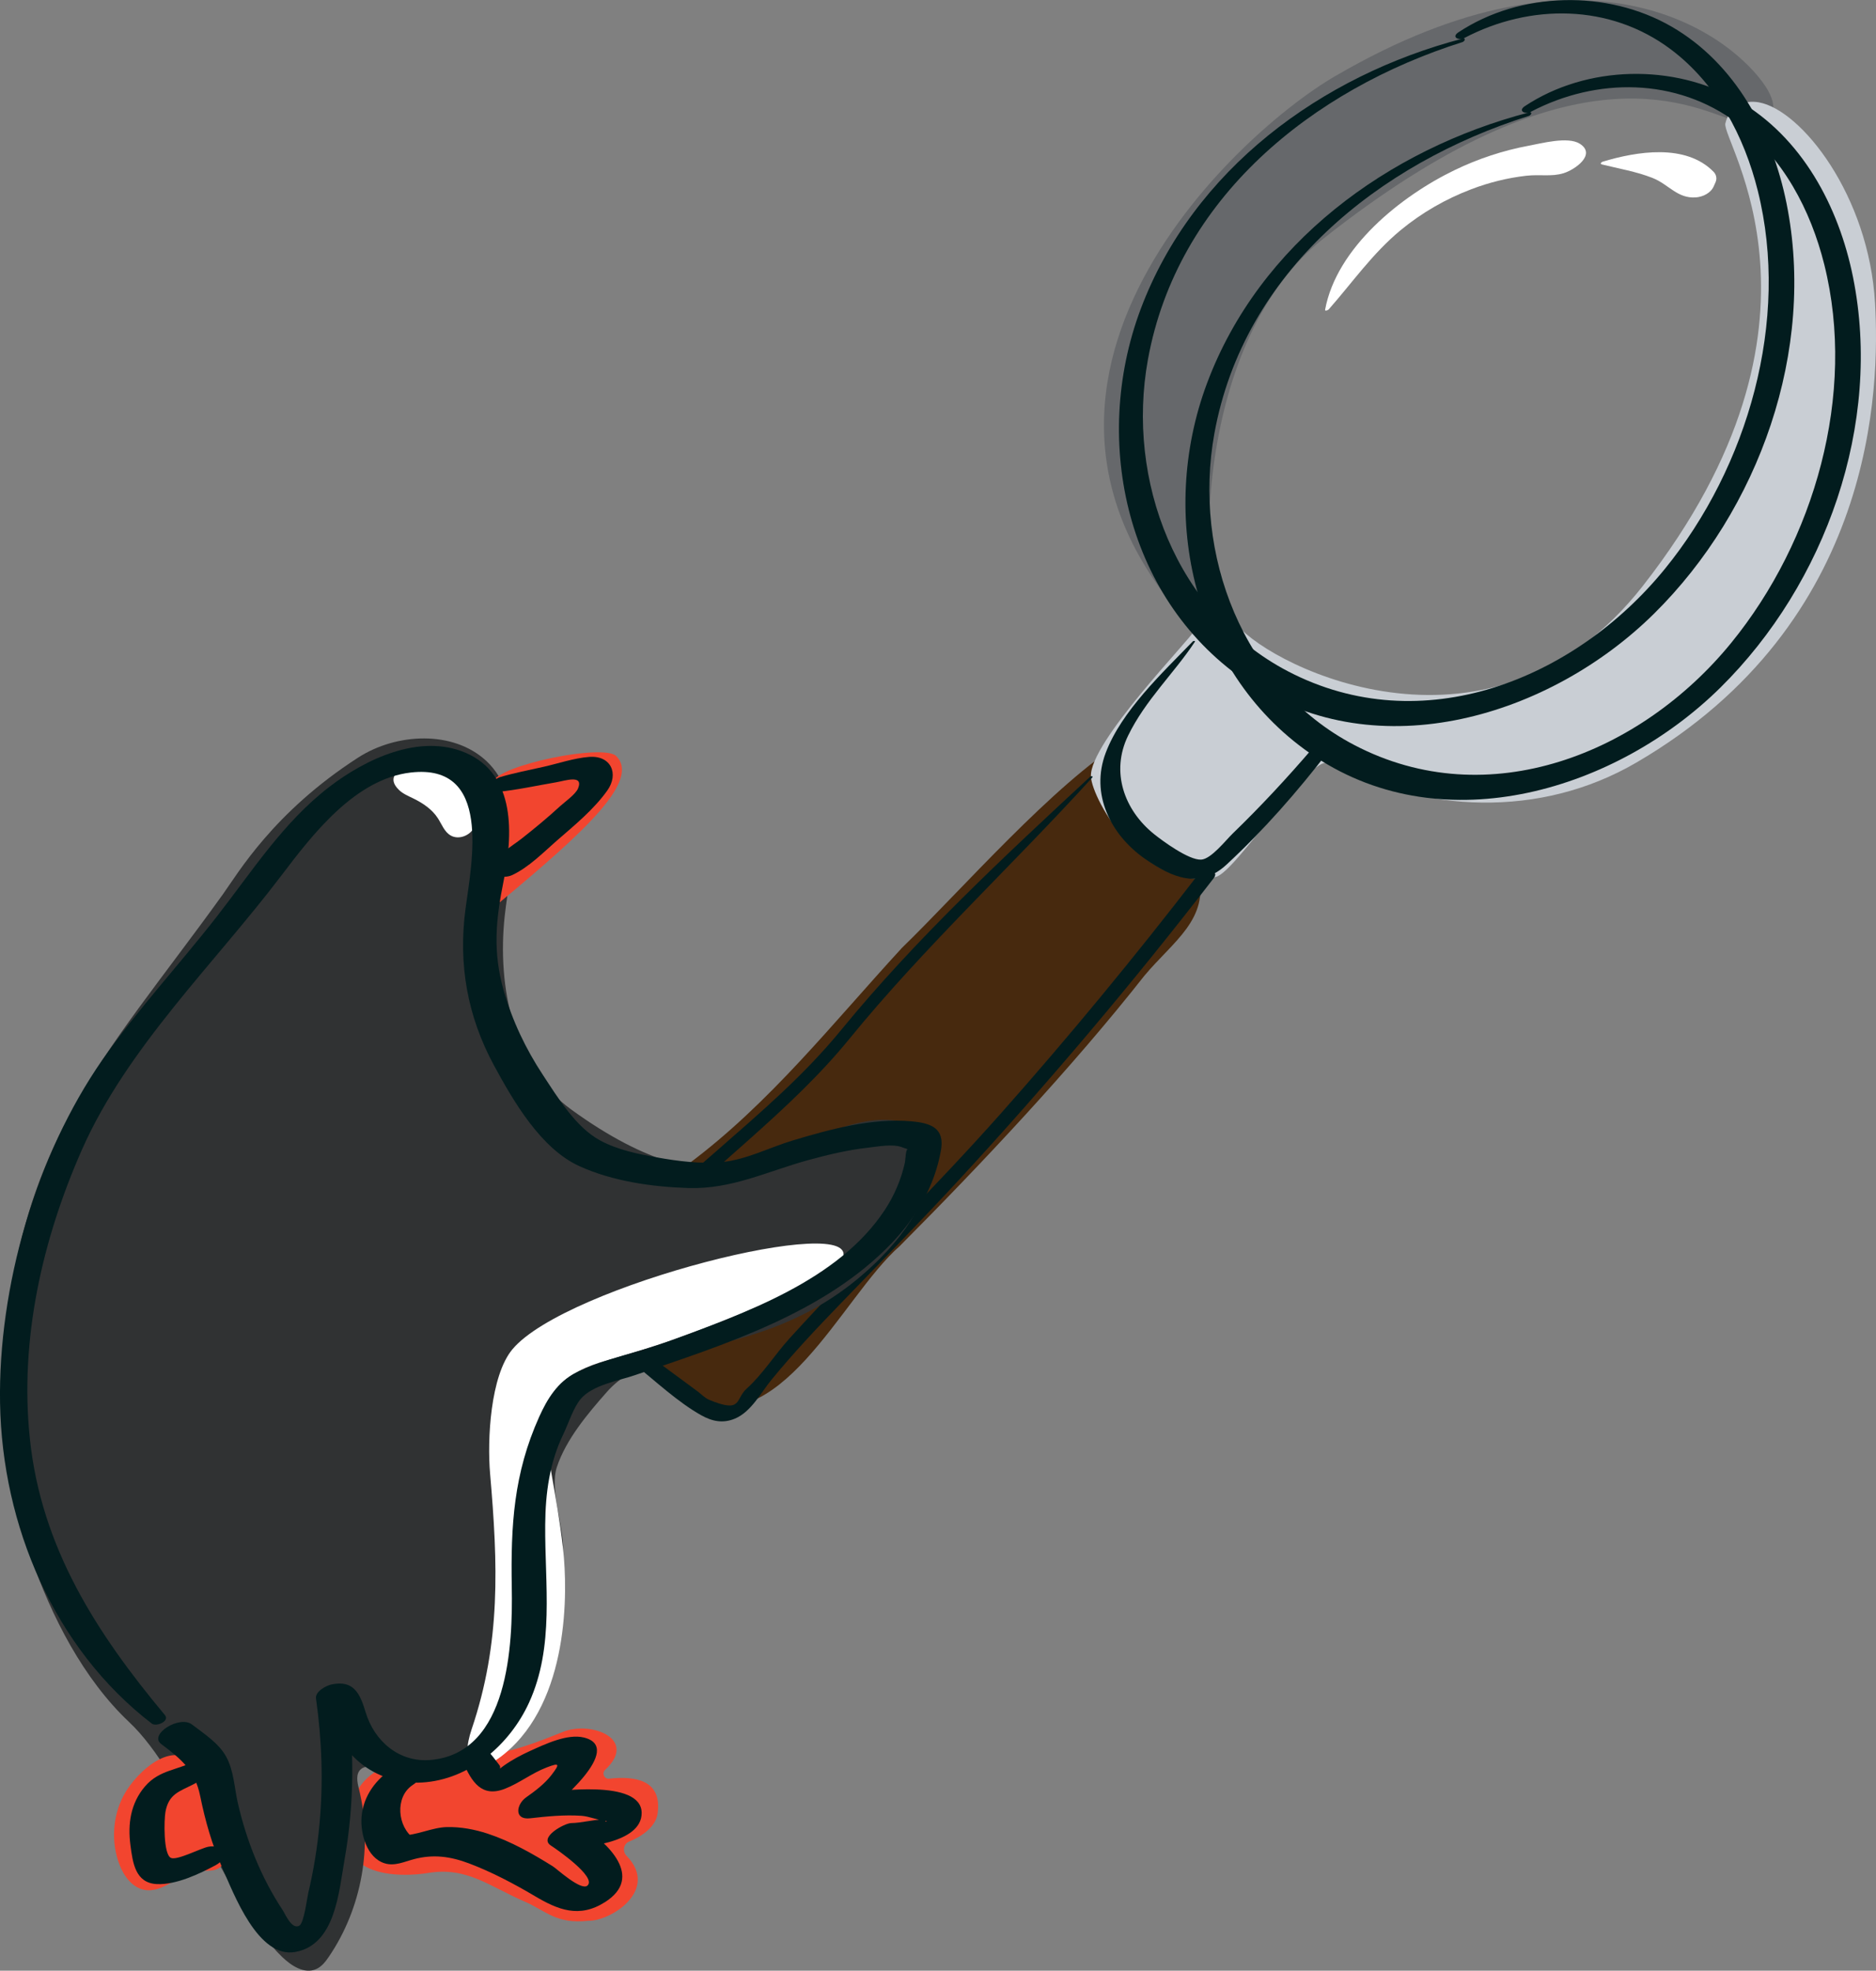 <?xml version="1.0" encoding="UTF-8"?><svg id="Ebene_2" xmlns="http://www.w3.org/2000/svg" viewBox="0 0 352.42 370.13"><rect x="0" y="0" width="352.42" height="370.13" fill="#808080" stroke="none"/><defs><style>.cls-1{fill:#47290e;}.cls-1,.cls-2,.cls-3,.cls-4,.cls-5,.cls-6,.cls-7{stroke-width:0px;}.cls-2{fill:#c9ced4;}.cls-3{fill:#66686b;}.cls-4{fill:#303233;}.cls-5{fill:#fff;}.cls-6{fill:#f2452f;}.cls-7{fill:#021c1e;}</style></defs><g id="rapidmail_vs._SendinBlue"><g id="Lupe"><path class="cls-1" d="m169.36,178.11c-12.9,14.02-24.82,29.19-40.11,40.55-23.2,16.73-21.53,26.81-.04,43.86,17.21,8.94,28.86-18.88,39.79-28.47,15.35-15.41,32.38-33.51,45.97-50.78,5.4-6.48,12.3-10.61,10.15-19.41-3.96-3.76-9.18-6.3-12.71-10.65-2.22-2.47,2.78-14.79-1.26-14.07-13.12,7.99-30.68,28.19-41.8,38.97Z"/><path class="cls-3" d="m250.86,14.28c48.48-28.29,74.78-7.24,80.85,2.01,1.14,1.74,2.07,4.11.84,5.79-1.48,2.02-4.59,1.29-6.97.49-9.25-3.09-30.72-14.34-77.04,22.3-23.89,18.9-24.41,64.54-17.94,79.39-53.71-47.15-.14-98.09,20.25-109.98Z"/><path class="cls-2" d="m308.64,110.02c-28.11,35.92-69.54,15.39-76.18,7.42-3.31-1.67-6.03-3.69-8.01.9-.67,1.56-19.87,21.13-19.51,27.52.25,4.47,10.18,21.82,23.45,18.84,3.8-.85,17.74-23.14,21.2-21.35,17.9,9.31,39.7,10.42,57.78-.11,45.11-26.27,45.75-70.65,44.87-86.28-1.14-20.22-13.84-36.31-21.83-37.74-2.75-.49-5.49.65-6.29,3.96-.79,3.29,23.38,37.19-15.49,86.85Z"/><path class="cls-7" d="m287.22,21.12c-26.5,6.92-50.63,24.6-60.46,50.83-9.35,24.95-2.58,55.03,20.34,70.21,24.38,16.14,56.65,6.16,76.08-13.01,19.8-19.54,30.48-49.54,24.92-77.11-2.68-13.27-9.58-26.25-21.61-33.19s-28.36-6.65-40.04,1.09c-1.37.91.09,1.6,1.14,1.05,12.36-6.48,27.34-6.43,38.76,2.13,8.6,6.45,13.8,16.32,16.36,26.59,6.07,24.35-1.85,51.84-17.48,71.02-16.91,20.75-45.6,32.38-70.81,19.2-21.02-10.99-30.39-35.9-26.29-58.51,5.51-30.4,30.9-50.75,59.08-59.65.49-.16.7-.85.02-.67h0Z"/><path class="cls-7" d="m274.73,7.26c-26.5,6.92-50.63,24.6-60.46,50.83-9.35,24.95-2.58,55.03,20.34,70.21,24.38,16.14,56.65,6.16,76.08-13.01,19.8-19.54,30.48-49.54,24.92-77.11-2.68-13.27-9.58-26.25-21.61-33.19s-28.36-6.65-40.04,1.09c-1.37.91.09,1.6,1.14,1.05,12.36-6.48,27.34-6.43,38.76,2.13,8.6,6.45,13.8,16.32,16.36,26.59,6.07,24.35-1.85,51.84-17.48,71.02-16.91,20.75-45.6,32.38-70.81,19.2-21.02-10.99-30.39-35.9-26.29-58.51,5.51-30.4,30.9-50.75,59.08-59.65.49-.16.7-.85.02-.67h0Z"/><path class="cls-7" d="m224.08,120.46c-5.73,5.93-13.38,13.06-16.36,20.92-2.93,7.73.88,15.38,7.37,19.92,5.21,3.64,10.32,5.71,15.32,1.09,6.98-6.46,13.3-13.69,19.1-21.21,1.39-1.8-2.2-1.49-3.09-.46-4.7,5.47-9.62,10.77-14.8,15.78-1.38,1.33-4.09,4.84-5.97,4.95-2.33.13-7.29-3.54-8.86-4.8-5.65-4.54-8.15-11.73-4.88-18.46s8.61-11.69,12.54-17.63c.16-.24-.26-.21-.37-.1h0Z"/><path class="cls-7" d="m204.78,145.89c-16.17,14.99-32.67,30.35-46.67,47.44-7.06,8.63-15.04,15.43-23.38,22.73-7.45,6.52-16.09,13.57-21.83,21.71-5.04,7.14.51,13.86,6.2,18.39,3.95,3.15,8.21,7.17,12.62,9.64,2.05,1.15,4.09,1.59,6.36.63,3.07-1.3,4.87-4.89,6.88-7.33,4.01-4.89,8.35-9.51,12.74-14.05,7.54-7.8,15.14-15.53,22.5-23.51,16.76-18.15,32.69-37.04,47.79-56.59,1.35-1.75-2.2-1.61-3.09-.46-11.76,15.26-24.02,30.13-36.8,44.54-12.87,14.51-26.77,28.02-39.8,42.36-2.7,2.98-5.07,6.76-8.04,9.42-2.2,1.97-.75,4.71-7.08,2.08-.73-.3-1.52-1.12-2.16-1.59-2.16-1.59-4.32-3.18-6.48-4.78-3.52-2.6-7.8-5.3-9.56-9.51-2.76-6.56,2.18-10.64,6.42-15.07,12.26-12.78,26.92-23.05,38.13-36.79,14.14-17.34,30.6-32.55,45.64-49.09.27-.3-.21-.35-.4-.17h0Z"/><path class="cls-5" d="m249.58,58.14c4.5-5.1,8.24-10.53,13.54-14.91,3.97-3.28,8.48-5.87,13.3-7.7,3.29-1.25,6.77-2.12,10.28-2.52,2.7-.3,4.7.22,7-.47,2.15-.65,6.28-3.54,3.05-5.56-2.23-1.39-7.19-.05-9.53.38-4.81.89-9.56,2.46-13.96,4.59-10.08,4.86-22.18,14.56-24.33,26.22-.06.34.57.06.65-.04h0Z"/><path class="cls-5" d="m300.87,30.87c3.18.8,6.53,1.34,9.59,2.56s4.65,3.91,8.15,3.64c1.31-.1,2.78-.82,3.33-2.08l.35-.8c.29-.65.12-1.4-.36-1.9-5.25-5.4-14.5-3.84-20.86-1.92-.2.06-.57.39-.18.49h0Z"/></g><g id="Pinguin_oben"><path class="cls-6" d="m113.68,332.4c-.68.63-.17,1.76.75,1.66,4.79-.53,10.02.17,9.1,6.58-.34,2.41-2.92,4.28-5.32,5.22-1.09.43-1.32,1.85-.51,2.69,6.24,6.39-2.93,12.29-7.19,12.2-6.03.67-8.01-1.9-11.83-3.55-6.84-2.96-10.98-6.65-18.32-5.42-4.15.69-20.71,1.87-13.61-14.69,1.42-3.32,4.82-5.51,8.39-6.06,2.22-.34,4.48.63,6.71.32,2.04-.28,3.41-2.62,5.07-2.87s2.52,1.17,4.05,1.08c4.81-.28,10.2-2.45,14.82-4.3,5.25-2.1,14.14,1.34,7.89,7.14Z"/><path class="cls-4" d="m41.9,167.92c2.81-3.91,9.46-15.38,25.39-25.64,7.17-4.62,17.83-5.17,24.07.64,3.73,3.48,5.12,8.86,5.14,13.97s-1.15,10.13-1.69,15.2c-1.43,13.26,1.66,28.43,12.45,36.26,29,21.07,41,7.07,49,4.07,21.62-8.11,24.13,8.87,9,24-20,20-41.4,13.91-51.2,24.95-3.64,4.11-7.74,8.98-9.46,14.2-1.36,4.13,1.26,11.03,1.18,15.38-.14,7.81-1.26,15.25-3.23,22.81-1.58,6.11-4.06,12.49-9.3,16.01-6.47,4.34-15,3.07-22.73,2.09-.95-.12-2.02-.2-2.74.43-.97.86-.68,2.4-.36,3.66,2.66,10.66.56,22.42-5.61,31.51-.65.96-1.39,1.93-2.45,2.38-2.19.95-4.62-.63-6.34-2.28-10.6-10.23-18.04-34.04-28.77-44.14C7.26,307.42-.15,276.53.26,262.42c1.35-47.02,19-63,41.64-94.5Z"/><path class="cls-5" d="m92.07,276.8c-.56-6.44.05-18.41,4.19-23.38,10-12,66-26,62-17-.9,2.02-19,12-44,19-17.42,4.88-10.84,14.23-8.48,35.53.89,7.99,1.18,28.39-10.97,38.41-6.13,5.05-8.38,1.83-6.2-4.61,5.51-16.29,4.93-30.95,3.46-47.95Z"/><path class="cls-6" d="m23.23,337.2c-2.09,3.95-2.39,8.81-.79,12.99.83,2.17,2.39,4.32,4.68,4.75,3.61.68,6.59-3.17,10.25-3.55.89-.09,1.8.03,2.68-.13s1.79-.7,1.97-1.58c.09-.4.01-.81-.06-1.21-1-5.48-2.04-11.06-4.73-15.94-3.78-6.86-11.52,0-13.99,4.66Z"/><path class="cls-6" d="m115.76,142c4.58,4.58-5.91,14.2-21.93,27.51-.07.05-2.3-19.9-1.25-22.66,1.23-3.21,20.82-7.21,23.18-4.85Z"/><path class="cls-5" d="m74.9,148.32c.75.74,1.75,1.16,2.7,1.62,1.81.88,3.56,2.04,4.65,3.73.75,1.15,1.23,2.58,2.42,3.25,1.36.78,3.23.17,4.15-1.1.92-1.27,1-3,.55-4.5-1-3.32-4.49-7.67-8.12-8.18-2.54-.35-9.99,1.57-6.35,5.17Z"/><path class="cls-7" d="m31,322.14c-12.88-15.43-23.25-31.48-25.39-51.94-1.95-18.56,2.31-37.36,9.79-54.29,8.48-19.18,24.89-34.9,37.44-51.45,5.88-7.75,13.86-18.16,24.33-19.37,15.31-1.76,11.45,16.82,10.28,25.6-1.39,10.43.35,20.2,5.38,29.47,3.64,6.71,8.81,15.6,16.03,18.87,6.26,2.84,13.67,3.89,20.48,4.1,8.12.25,14.81-3.14,22.54-5.26,3.67-1,7.41-1.9,11.2-2.32,1.83-.2,4.79-.8,6.56-.01.36.16.73.15.96.44-.45-.56-.49,1.84-.61,2.38-.7,3.16-1.99,6.18-3.77,8.88-8.73,13.26-26.42,19.42-40.59,24.68-5.64,2.09-12.08,3.24-17.45,5.91-3.41,1.7-5.37,4.89-6.89,8.27-4.8,10.68-5.35,20.39-5.15,31.98.19,10.78-.51,31.12-15.18,32.46-5.97.55-10.65-3.54-12.27-8.95-1.07-3.58-2.28-6.09-6.4-5.23-1,.21-3.11,1.32-2.93,2.63,1.11,7.83,1.39,15.71.66,23.59-.4,4.35-1.1,8.68-2.11,12.93-.25,1.07-.79,5.61-1.67,6.15-1.42.85-2.7-2.26-3.15-2.93-4.04-6.12-6.77-12.95-8.41-20.09-.65-2.84-.75-6.04-2.16-8.65s-4.13-4.31-6.45-6.1-8.18,1.86-5.78,3.67c3.8,2.86,6.33,4.94,7.31,9.74s2.22,9.13,4.15,13.49c2.18,4.92,6.72,17.08,13.72,15.82,7.53-1.35,8.18-11.26,9.25-17.31,1.86-10.5,1.89-21.15.38-31.69l-2.93,2.63c-.14.03,1.49,5.6,1.78,6.21.81,1.74,2.12,3.31,3.58,4.53,3.23,2.72,7.58,4.05,11.77,3.8,8.92-.53,16.48-7.13,20.08-14.99,4.83-10.56,2.95-22.22,3.04-33.42.05-5.94.8-11.61,3.4-17,.95-1.97,1.89-5,3.29-6.65,2.24-2.61,7.04-3.38,10.12-4.43,16.79-5.72,35.78-11.67,48.38-24.92,4.61-4.85,7.96-10.64,9.15-17.28.74-4.14-1.73-5.15-5.54-5.49-7.39-.66-15.25,1.48-22.25,3.58-4.35,1.3-8.72,3.61-13.25,4.06-4.08.4-8.35-.15-12.36-.87-3.55-.63-7.38-1.43-10.59-3.16-4.62-2.49-7.98-8.07-10.79-12.33-3.22-4.88-5.74-10.18-7.35-15.81-2.08-7.3-1.5-13.36-.01-20.68,1.71-8.44,2.39-19.94-7.19-24.02-8.6-3.66-18.77,1.2-25.56,6.41-8.66,6.66-14.5,15.85-21.13,24.35-7.07,9.08-14.94,17.52-21.54,26.97C6.71,217.08-.36,241.74.01,263.56c.4,22.9,10.11,46,28.5,60.15.87.67,3.42-.46,2.48-1.58h0Z"/><path class="cls-7" d="m93.33,148.75c3.75-.37,7.47-1.2,11.18-1.83,1.6-.27,5.18-1.52,4.08,1.16-.45,1.1-2.51,2.55-3.37,3.33-2.31,2.13-4.74,4.14-7.21,6.08-1.8,1.41-4.08,2.68-5.45,4.54-1.83,2.49,1.96,3.11,3.62,2.34,3.23-1.5,6-4.39,8.67-6.7,3.21-2.78,6.74-5.7,9.23-9.19,2.24-3.15.7-6.65-3.43-6.32-2.84.23-5.76,1.23-8.54,1.86s-5.51,1.14-8.2,1.94c-1.41.42-3.25,3.05-.58,2.79h0Z"/><path class="cls-7" d="m86.95,330.87c1.65,3.81,3.53,6.8,7.92,5.08,2.71-1.06,5.07-2.95,7.83-4,2.36-.9,2.57-.75.9,1.42-1.27,1.65-3.07,3.01-4.75,4.19-1.85,1.29-2.36,4.3.75,3.94s6.4-.68,9.59-.47c1.53.1,3.07.83,4.5.94.84.06-.64.51.49-.53.5-.46-.69.29-.9.29-1.95.03-3.98.64-5.99.67-1.24.02-6.16,2.69-3.8,4.22,1.05.68,8.68,5.94,6.86,7.52-1.2,1.04-5.74-3.14-6.47-3.6-3.82-2.39-7.97-4.74-12.26-6.15-2.47-.81-5.04-1.29-7.65-1.24-2.81.06-5.74,1.6-8.41,1.54l2.24.62c-3.14-2.13-3.68-7.81-.29-10.05,4.17-2.76-.28-5.32-3.54-3.27s-5.74,5.27-6.05,9.27c-.24,3.11.98,7.64,4.32,8.69,1.89.6,3.75-.31,5.54-.78,3.64-.95,6.83-.51,10.32.8,4.25,1.6,8.45,3.82,12.35,6.13,4.37,2.59,8.35,4.23,13.21,1.14,7.39-4.7.51-11.13-4.39-14.3l-3.8,4.22c3.68-.06,15.14-.86,15.07-6.69-.07-6.39-16.07-4.05-19.1-3.76l.75,3.94c2.31-1.56,15.28-12.42,7.49-14.32-3.1-.76-7.31,1.26-10.05,2.5-1.72.78-3.42,1.68-4.96,2.77-2.46,1.74-.09.88-.88-.12s-1.47-1.98-2.39-2.92c-1.21-1.24-5.25.47-4.44,2.32h0Z"/><path class="cls-7" d="m36.81,330.62c-3.33,1.89-6.83,1.7-9.56,4.88s-3.27,7.08-2.75,11.03c.44,3.36.92,7.14,4.98,7.33,3.61.16,7.98-1.91,11.08-3.58,2.68-1.45,1.24-3.98-1.45-3.43-1.49.31-5.85,2.61-7,2.09-1.44-.66-1.3-7.16-1.03-8.64.62-3.4,2.61-3.82,5.31-5.21,1.52-.78,2.92-1.95,3.46-3.62.61-1.86-2.21-1.31-3.04-.84h0Z"/></g></g></svg>